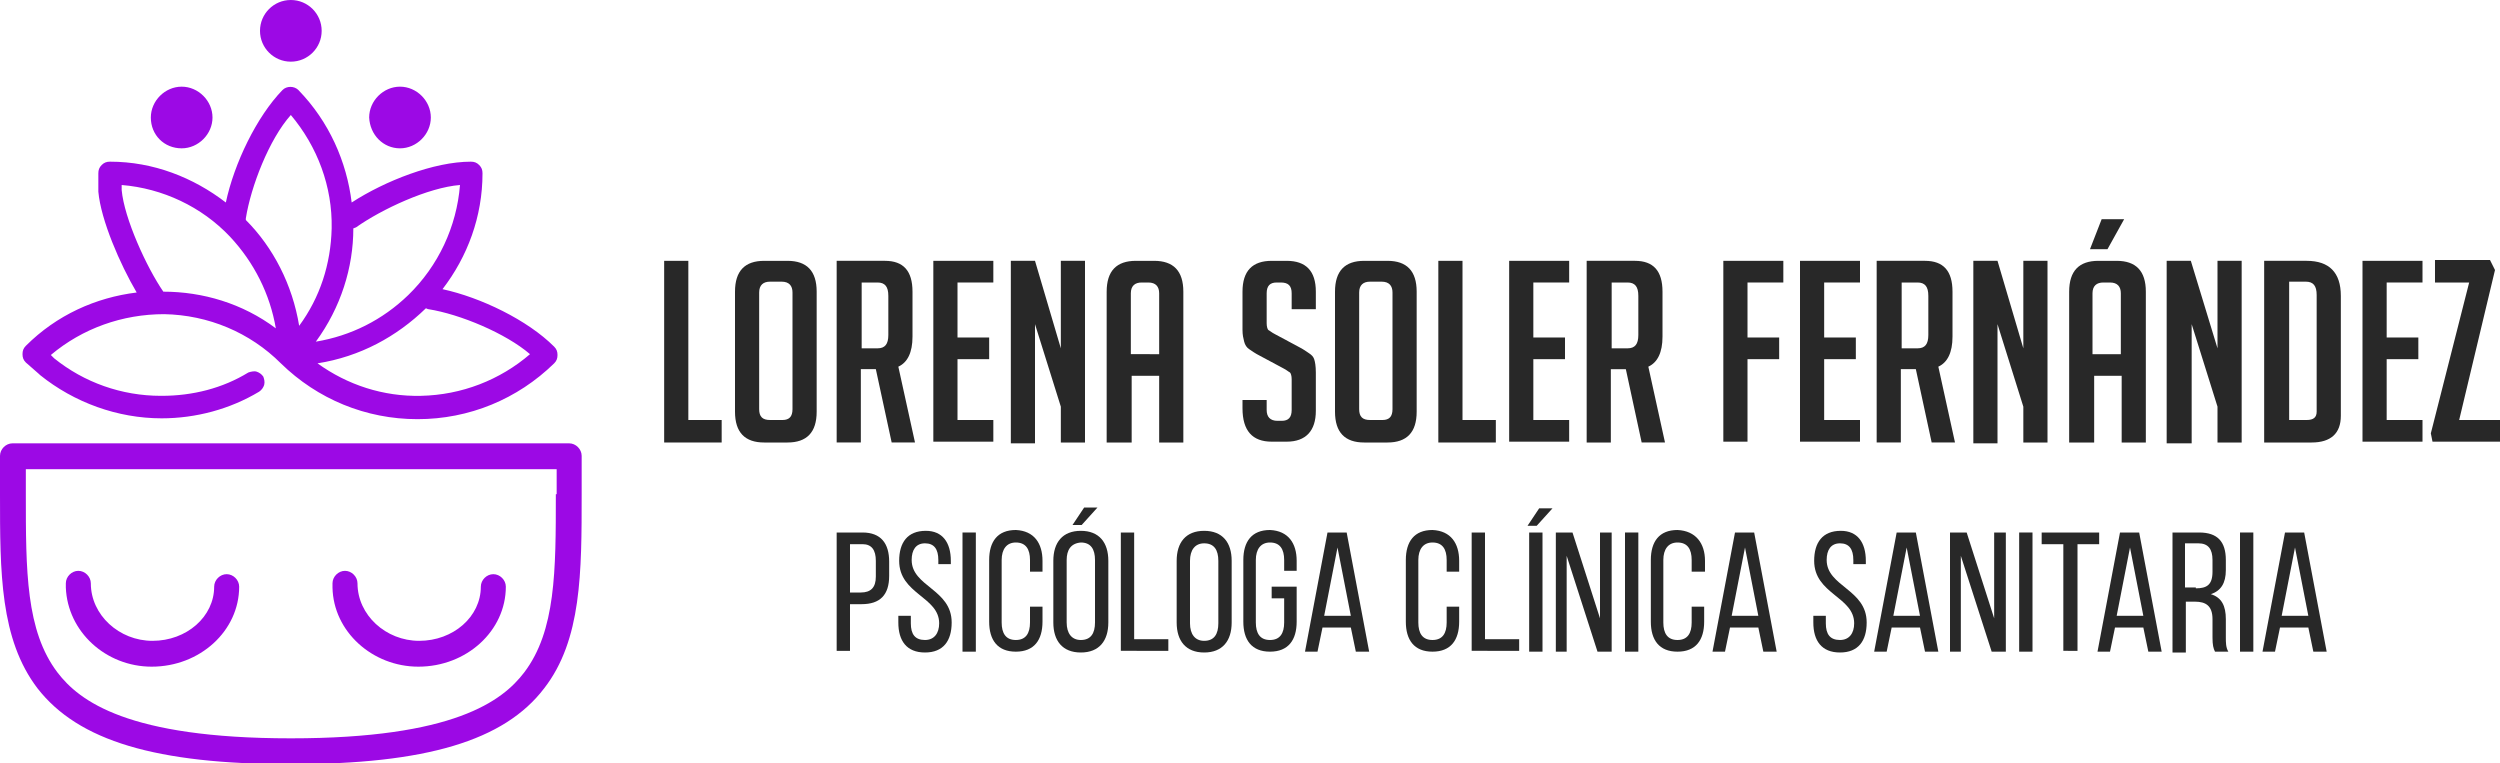 <?xml version="1.0" encoding="UTF-8"?>
<svg xmlns="http://www.w3.org/2000/svg" xmlns:xlink="http://www.w3.org/1999/xlink" version="1.1" id="_x3C_Capa_x3E_" x="0px" y="0px" width="300px" height="91.6px" viewBox="0 0 300 91.6" style="enable-background:new 0 0 300 91.6;" xml:space="preserve">
<style type="text/css">
	.st0{fill:#ECEEF3;}
	.st1{fill:#DFC5EF;}
	.st2{fill:#282828;}
	.st3{fill:#9C09E5;}
	.st4{fill:none;stroke:#FFFFFF;stroke-width:2;stroke-miterlimit:10;}
	.st5{fill:#693C8E;}
	.st6{fill:#00878C;}
	.st7{fill:#D9B7E3;}
	.st8{fill:#EEDBFC;}
	.st9{fill:none;stroke:#9C09E5;stroke-linecap:round;stroke-linejoin:round;stroke-miterlimit:10;}
	.st10{fill:none;stroke:#9C09E5;stroke-width:2;stroke-linecap:round;stroke-linejoin:round;stroke-miterlimit:10;}
	
		.st11{fill-rule:evenodd;clip-rule:evenodd;fill:none;stroke:#9C09E5;stroke-linecap:round;stroke-linejoin:round;stroke-miterlimit:10;}
	
		.st12{fill-rule:evenodd;clip-rule:evenodd;fill:none;stroke:#9C09E5;stroke-width:0.75;stroke-linecap:round;stroke-linejoin:round;stroke-miterlimit:10;}
	.st13{fill-rule:evenodd;clip-rule:evenodd;fill:none;stroke:#9C09E5;stroke-miterlimit:10;}
	.st14{fill:none;stroke:#9C09E5;stroke-width:0.75;stroke-linecap:round;stroke-linejoin:round;stroke-miterlimit:10;}
	.st15{fill:#904BCE;}
	.st16{fill:#0EA89C;}
	.st17{fill:#FFFFFF;}
	.st18{fill:none;stroke:#904BCE;stroke-width:0.75;stroke-linecap:round;stroke-linejoin:round;stroke-miterlimit:10;}
	.st19{fill:none;stroke:#904BCE;stroke-width:0.95;stroke-linecap:round;stroke-linejoin:round;stroke-miterlimit:10;}
	.st20{fill:none;stroke:#904BCE;stroke-width:0.75;stroke-miterlimit:10;}
	.st21{fill:#196D90;}
	.st22{opacity:0.47;fill:#196D90;}
	.st23{fill:#E76044;}
	.st24{opacity:0.4;fill:#E76044;}
	.st25{fill:#E8B83E;}
	.st26{fill:#332A2A;}
	.st27{fill:#8AC33E;}
	.st28{fill:#9CC85F;}
	.st29{fill-rule:evenodd;clip-rule:evenodd;fill:#71726F;}
	.st30{fill-rule:evenodd;clip-rule:evenodd;fill:#6EC9F1;}
	.st31{fill-rule:evenodd;clip-rule:evenodd;fill:#FEFEFE;}
	
		.st32{fill-rule:evenodd;clip-rule:evenodd;fill:none;stroke:#904BCE;stroke-width:0.75;stroke-linecap:round;stroke-linejoin:round;stroke-miterlimit:10;}
	.st33{fill-rule:evenodd;clip-rule:evenodd;fill:#9C09E5;}
	.st34{fill:#1D1D1B;}
	.st35{fill:url(#SVGID_1_);}
	.st36{fill:#502B6D;}
	.st37{fill:#693C8F;}
</style>
<g id="Capa_1">
	<g>
		<g>
			<g>
				<path class="st2" d="M86.6,53.1h-6.9V31.3h2.9v19.1h4V53.1z"></path>
				<path class="st2" d="M91.7,53.1c-2.3,0-3.5-1.2-3.5-3.7V35c0-2.5,1.2-3.7,3.5-3.7h2.8c2.3,0,3.5,1.2,3.5,3.7v14.4      c0,2.5-1.2,3.7-3.5,3.7H91.7z M92.4,50.4h1.5c0.8,0,1.2-0.4,1.2-1.3v-14c0-0.8-0.4-1.3-1.3-1.3h-1.4c-0.8,0-1.3,0.4-1.3,1.3v14      C91.1,50,91.5,50.4,92.4,50.4z"></path>
				<path class="st2" d="M100.5,31.3h5.7c2.2,0,3.3,1.2,3.3,3.7v5.4c0,1.9-0.6,3.1-1.7,3.6l2,9.1h-2.8l-1.9-8.8h-1.8v8.8h-2.9V31.3z       M103.4,41.8h1.9c0.9,0,1.3-0.5,1.3-1.6v-4.7c0-1.1-0.4-1.6-1.3-1.6h-1.9V41.8z"></path>
				<path class="st2" d="M112,53.1V31.3h7.2v2.6h-4.3v6.6h3.8v2.6h-3.8v7.3h4.3v2.6H112z"></path>
				<path class="st2" d="M127.3,41.8V31.3h2.9v21.8h-2.9v-4.3l-3.1-9.9v14.3h-2.9V31.3h2.9L127.3,41.8z"></path>
				<path class="st2" d="M135.7,53.1h-2.9V35c0-2.5,1.2-3.7,3.5-3.7h2.2c2.3,0,3.5,1.2,3.5,3.7v18.1h-2.9v-8h-3.3V53.1z M139.1,42.5      v-7.3c0-0.8-0.4-1.3-1.3-1.3H137c-0.8,0-1.3,0.4-1.3,1.3v7.3H139.1z"></path>
				<path class="st2" d="M155,37.1v-1.9c0-0.9-0.4-1.3-1.3-1.3h-0.5c-0.8,0-1.2,0.4-1.2,1.3v3.6c0,0.4,0.1,0.7,0.2,0.8      c0.2,0.1,0.4,0.3,0.8,0.5l2.8,1.5c0.6,0.3,1,0.6,1.3,0.8c0.3,0.2,0.5,0.4,0.6,0.7c0.1,0.3,0.2,0.8,0.2,1.6v4.6      c0,2.4-1.2,3.7-3.5,3.7h-1.8c-2.3,0-3.5-1.3-3.5-4V48h2.9v1.2c0,0.8,0.4,1.3,1.3,1.3h0.5c0.8,0,1.2-0.4,1.2-1.3v-3.7      c0-0.4-0.1-0.7-0.2-0.8c-0.2-0.1-0.4-0.3-0.8-0.5l-2.8-1.5c-0.6-0.3-1-0.6-1.3-0.8c-0.3-0.2-0.5-0.5-0.6-0.9      c-0.1-0.4-0.2-0.8-0.2-1.4V35c0-2.5,1.2-3.7,3.5-3.7h1.8c2.3,0,3.5,1.2,3.5,3.7v2.1H155z"></path>
				<path class="st2" d="M163.7,53.1c-2.3,0-3.5-1.2-3.5-3.7V35c0-2.5,1.2-3.7,3.5-3.7h2.8c2.3,0,3.5,1.2,3.5,3.7v14.4      c0,2.5-1.2,3.7-3.5,3.7H163.7z M164.4,50.4h1.5c0.8,0,1.2-0.4,1.2-1.3v-14c0-0.8-0.4-1.3-1.3-1.3h-1.4c-0.8,0-1.3,0.4-1.3,1.3      v14C163.1,50,163.5,50.4,164.4,50.4z"></path>
				<path class="st2" d="M179.5,53.1h-6.9V31.3h2.9v19.1h4V53.1z"></path>
				<path class="st2" d="M181.1,53.1V31.3h7.2v2.6h-4.3v6.6h3.8v2.6h-3.8v7.3h4.3v2.6H181.1z"></path>
				<path class="st2" d="M190.5,31.3h5.7c2.2,0,3.3,1.2,3.3,3.7v5.4c0,1.9-0.6,3.1-1.7,3.6l2,9.1H197l-1.9-8.8h-1.8v8.8h-2.9V31.3z       M193.4,41.8h1.9c0.9,0,1.3-0.5,1.3-1.6v-4.7c0-1.1-0.4-1.6-1.3-1.6h-1.9V41.8z"></path>
				<path class="st2" d="M213.5,40.5v2.6h-3.8v9.9h-2.9V31.3h7.2v2.6h-4.3v6.6H213.5z"></path>
				<path class="st2" d="M216,53.1V31.3h7.2v2.6h-4.3v6.6h3.8v2.6h-3.8v7.3h4.3v2.6H216z"></path>
				<path class="st2" d="M225.3,31.3h5.7c2.2,0,3.3,1.2,3.3,3.7v5.4c0,1.9-0.6,3.1-1.7,3.6l2,9.1h-2.8l-1.9-8.8h-1.8v8.8h-2.9V31.3z       M228.2,41.8h1.9c0.9,0,1.3-0.5,1.3-1.6v-4.7c0-1.1-0.4-1.6-1.3-1.6h-1.9V41.8z"></path>
				<path class="st2" d="M242.8,41.8V31.3h2.9v21.8h-2.9v-4.3l-3.1-9.9v14.3h-2.9V31.3h2.9L242.8,41.8z"></path>
				<path class="st2" d="M251.2,53.1h-2.9V35c0-2.5,1.2-3.7,3.5-3.7h2.2c2.3,0,3.5,1.2,3.5,3.7v18.1h-2.9v-8h-3.3V53.1z M252.9,29.9      h-2.1l1.4-3.6h2.7L252.9,29.9z M254.5,42.5v-7.3c0-0.8-0.4-1.3-1.3-1.3h-0.8c-0.8,0-1.3,0.4-1.3,1.3v7.3H254.5z"></path>
				<path class="st2" d="M266.1,41.8V31.3h2.9v21.8h-2.9v-4.3l-3.1-9.9v14.3H260V31.3h2.9L266.1,41.8z"></path>
				<path class="st2" d="M271.7,53.1V31.3h5.1c2.7,0,4.1,1.4,4.1,4.2v14.4c0,2.1-1.2,3.2-3.5,3.2H271.7z M274.6,50.4h2.2      c0.8,0,1.2-0.3,1.2-1v-14c0-1.1-0.4-1.6-1.3-1.6h-2V50.4z"></path>
				<path class="st2" d="M283.5,53.1V31.3h7.2v2.6h-4.3v6.6h3.8v2.6h-3.8v7.3h4.3v2.6H283.5z"></path>
				<path class="st2" d="M295.1,50.4h4.9v2.6h-8.1l-0.2-1l4.6-18.1h-4.1v-2.7h6.6l0.6,1.2L295.1,50.4z"></path>
			</g>
			<g>
				<path class="st2" d="M103.5,63.9c2.2,0,3.2,1.3,3.2,3.5v1.7c0,2.3-1.1,3.4-3.3,3.4h-1.4v5.6h-1.6V63.9H103.5z M103.3,71.1      c1.2,0,1.8-0.6,1.8-1.9v-1.9c0-1.3-0.5-2-1.6-2h-1.5v5.8H103.3z"></path>
				<path class="st2" d="M114.1,67.3v0.4h-1.5v-0.5c0-1.3-0.5-2-1.6-2c-1.1,0-1.6,0.8-1.6,2c0,3.2,4.8,3.5,4.8,7.5      c0,2.2-1,3.6-3.2,3.6c-2.2,0-3.2-1.4-3.2-3.6v-0.8h1.5v0.9c0,1.3,0.5,2,1.7,2c1.1,0,1.7-0.8,1.7-2c0-3.2-4.8-3.5-4.8-7.5      c0-2.2,1-3.6,3.2-3.6C113.1,63.7,114.1,65.1,114.1,67.3z"></path>
				<path class="st2" d="M117.1,63.9v14.3h-1.6V63.9H117.1z"></path>
				<path class="st2" d="M125.1,67.3v1.3h-1.5v-1.4c0-1.3-0.5-2.1-1.7-2.1c-1.1,0-1.7,0.8-1.7,2.1v7.5c0,1.3,0.5,2.1,1.7,2.1      c1.2,0,1.7-0.8,1.7-2.1v-1.9h1.5v1.8c0,2.2-1,3.6-3.2,3.6c-2.2,0-3.2-1.4-3.2-3.6v-7.4c0-2.2,1-3.6,3.2-3.6      C124.1,63.7,125.1,65.2,125.1,67.3z"></path>
				<path class="st2" d="M133,67.3v7.4c0,2.2-1.1,3.6-3.3,3.6c-2.2,0-3.3-1.4-3.3-3.6v-7.4c0-2.2,1.1-3.6,3.3-3.6      C131.9,63.7,133,65.1,133,67.3z M128,67.2v7.5c0,1.3,0.6,2.1,1.7,2.1c1.2,0,1.7-0.8,1.7-2.1v-7.5c0-1.3-0.5-2.1-1.7-2.1      C128.5,65.2,128,66,128,67.2z M131.7,60.9l-1.9,2.1h-1.1l1.4-2.1H131.7z"></path>
				<path class="st2" d="M134.5,78.2V63.9h1.6v12.8h4.1v1.4H134.5z"></path>
				<path class="st2" d="M141.2,67.3c0-2.2,1.1-3.6,3.3-3.6c2.2,0,3.3,1.4,3.3,3.6v7.4c0,2.2-1.1,3.6-3.3,3.6      c-2.2,0-3.3-1.4-3.3-3.6V67.3z M142.8,74.8c0,1.3,0.6,2.1,1.7,2.1c1.2,0,1.7-0.8,1.7-2.1v-7.5c0-1.3-0.5-2.1-1.7-2.1      c-1.1,0-1.7,0.8-1.7,2.1V74.8z"></path>
				<path class="st2" d="M155.6,67.3v1.2h-1.5v-1.3c0-1.3-0.5-2.1-1.7-2.1c-1.1,0-1.7,0.8-1.7,2.1v7.5c0,1.3,0.5,2.1,1.7,2.1      c1.2,0,1.7-0.8,1.7-2.1v-2.9h-1.5v-1.4h3v4.2c0,2.2-1,3.6-3.2,3.6c-2.2,0-3.2-1.4-3.2-3.6v-7.4c0-2.2,1-3.6,3.2-3.6      C154.6,63.7,155.6,65.2,155.6,67.3z"></path>
				<path class="st2" d="M158.7,75.3l-0.6,2.9h-1.5l2.7-14.3h2.3l2.7,14.3h-1.6l-0.6-2.9H158.7z M158.9,73.9h3.2l-1.6-8.2      L158.9,73.9z"></path>
				<path class="st2" d="M175.1,67.3v1.3h-1.5v-1.4c0-1.3-0.5-2.1-1.7-2.1c-1.1,0-1.7,0.8-1.7,2.1v7.5c0,1.3,0.5,2.1,1.7,2.1      c1.2,0,1.7-0.8,1.7-2.1v-1.9h1.5v1.8c0,2.2-1,3.6-3.2,3.6c-2.2,0-3.2-1.4-3.2-3.6v-7.4c0-2.2,1-3.6,3.2-3.6      C174.1,63.7,175.1,65.2,175.1,67.3z"></path>
				<path class="st2" d="M176.6,78.2V63.9h1.6v12.8h4.1v1.4H176.6z"></path>
				<path class="st2" d="M184.7,61h1.6l-1.9,2.1h-1.1L184.7,61z M183.5,63.9h1.6v14.3h-1.6V63.9z"></path>
				<path class="st2" d="M188.1,78.2h-1.4V63.9h2l3.3,10.3V63.9h1.4v14.3h-1.7l-3.7-11.5V78.2z"></path>
				<path class="st2" d="M196.6,63.9v14.3H195V63.9H196.6z"></path>
				<path class="st2" d="M204.6,67.3v1.3H203v-1.4c0-1.3-0.5-2.1-1.7-2.1c-1.1,0-1.7,0.8-1.7,2.1v7.5c0,1.3,0.5,2.1,1.7,2.1      c1.2,0,1.7-0.8,1.7-2.1v-1.9h1.5v1.8c0,2.2-1,3.6-3.2,3.6c-2.2,0-3.2-1.4-3.2-3.6v-7.4c0-2.2,1-3.6,3.2-3.6      C203.5,63.7,204.6,65.2,204.6,67.3z"></path>
				<path class="st2" d="M207.6,75.3l-0.6,2.9h-1.5l2.7-14.3h2.3l2.7,14.3h-1.6l-0.6-2.9H207.6z M207.8,73.9h3.2l-1.6-8.2      L207.8,73.9z"></path>
				<path class="st2" d="M223.9,67.3v0.4h-1.5v-0.5c0-1.3-0.5-2-1.6-2c-1.1,0-1.6,0.8-1.6,2c0,3.2,4.8,3.5,4.8,7.5      c0,2.2-1,3.6-3.2,3.6c-2.2,0-3.2-1.4-3.2-3.6v-0.8h1.5v0.9c0,1.3,0.5,2,1.7,2c1.1,0,1.7-0.8,1.7-2c0-3.2-4.8-3.5-4.8-7.5      c0-2.2,1-3.6,3.2-3.6C222.9,63.7,223.9,65.1,223.9,67.3z"></path>
				<path class="st2" d="M227,75.3l-0.6,2.9h-1.5l2.7-14.3h2.3l2.7,14.3h-1.6l-0.6-2.9H227z M227.2,73.9h3.2l-1.6-8.2L227.2,73.9z"></path>
				<path class="st2" d="M235.4,78.2h-1.4V63.9h2l3.3,10.3V63.9h1.4v14.3H239l-3.7-11.5V78.2z"></path>
				<path class="st2" d="M243.9,63.9v14.3h-1.6V63.9H243.9z"></path>
				<path class="st2" d="M247.6,78.2V65.3H245v-1.4h6.9v1.4h-2.6v12.8H247.6z"></path>
				<path class="st2" d="M253.8,75.3l-0.6,2.9h-1.5l2.7-14.3h2.3l2.7,14.3h-1.6l-0.6-2.9H253.8z M254,73.9h3.2l-1.6-8.2L254,73.9z"></path>
				<path class="st2" d="M263.9,63.9c2.2,0,3.2,1.1,3.2,3.3v1.2c0,1.6-0.6,2.5-1.8,2.9c1.3,0.4,1.8,1.4,1.8,3v2.2      c0,0.6,0,1.2,0.3,1.7h-1.6c-0.2-0.4-0.3-0.8-0.3-1.7v-2.2c0-1.6-0.8-2.1-2.1-2.1h-1.1v6.1h-1.6V63.9H263.9z M263.5,70.6      c1.3,0,2-0.4,2-2v-1.4c0-1.3-0.5-2-1.7-2h-1.6v5.3H263.5z"></path>
				<path class="st2" d="M270.4,63.9v14.3h-1.6V63.9H270.4z"></path>
				<path class="st2" d="M273.6,75.3l-0.6,2.9h-1.5l2.7-14.3h2.3l2.7,14.3h-1.6l-0.6-2.9H273.6z M273.8,73.9h3.2l-1.6-8.2      L273.8,73.9z"></path>
			</g>
		</g>
		<g>
			<path class="st3" d="M68.3,53.2H36.4h-3.1H1.5c-0.8,0-1.5,0.7-1.5,1.5v4.6c0,9.4,0,17.4,4.5,23.3c4.9,6.3,14.2,9.1,30.4,9.1     c16.2,0,25.6-2.8,30.4-9.1c4.5-5.8,4.5-13.9,4.5-23.3v-4.6C69.8,53.9,69.1,53.2,68.3,53.2z M66.7,59.3c0,9.2,0,16.4-3.8,21.4     c-2.6,3.4-8.4,7.9-28,7.9c-19.6,0-25.4-4.5-28-7.9c-3.8-5-3.8-12.2-3.8-21.4v-3h63.7V59.3z"></path>
			<path class="st3" d="M50.2,80c5.8,0,10.5-4.3,10.5-9.6c0-0.8-0.7-1.5-1.5-1.5c-0.8,0-1.5,0.7-1.5,1.5c0,3.6-3.3,6.5-7.4,6.5     c-4,0-7.4-3.1-7.4-6.9c0-0.8-0.7-1.5-1.5-1.5c-0.8,0-1.5,0.7-1.5,1.5v0.3c0,0.1,0,0.2,0,0.2C40,75.8,44.7,80,50.2,80z"></path>
			<path class="st3" d="M18.2,80c5.8,0,10.5-4.3,10.5-9.6c0-0.8-0.7-1.5-1.5-1.5c-0.8,0-1.5,0.7-1.5,1.5c0,3.6-3.3,6.5-7.4,6.5     c-4,0-7.4-3.1-7.4-6.9c0-0.8-0.7-1.5-1.5-1.5s-1.5,0.7-1.5,1.5v0.3c0,0.1,0,0.2,0,0.2C8.1,75.8,12.7,80,18.2,80z"></path>
			<path class="st3" d="M4.7,44.9c0,0,0.1,0.1,0.1,0.1c4.1,3.3,9.3,5.2,14.6,5.2c0,0,0,0,0,0c4.1,0,8.2-1.1,11.7-3.2     c0.3-0.2,0.5-0.5,0.6-0.8c0.1-0.4,0-0.7-0.1-1c-0.2-0.3-0.5-0.5-0.8-0.6c-0.3-0.1-0.7,0-1,0.1c-3.1,1.9-6.7,2.8-10.4,2.8h-0.1     c-4.7,0-9.2-1.6-12.8-4.5l-0.4-0.4c3.8-3.2,8.6-4.9,13.6-4.9c5.3,0.1,10.3,2.2,14,5.9c4.4,4.3,10.2,6.7,16.4,6.7     c6.2,0,12-2.4,16.4-6.7c0.3-0.3,0.4-0.6,0.4-1c0-0.4-0.1-0.7-0.4-1c-3.2-3.2-8.8-5.9-13.4-6.9c3-3.9,4.8-8.7,4.8-13.9     c0-0.4-0.1-0.7-0.4-1c-0.3-0.3-0.6-0.4-1-0.4c-4.4,0-10.3,2.3-14.3,4.9c-0.6-4.9-2.7-9.7-6.4-13.5c-0.5-0.5-1.4-0.5-1.9,0     c-3.1,3.2-5.8,8.8-6.8,13.5c-3.9-3-8.7-4.9-13.9-4.9c0,0,0,0,0,0c-0.4,0-0.7,0.1-1,0.4c-0.3,0.3-0.4,0.6-0.4,1v2.1     c0,0,0,0.1,0,0.1c0.3,3.4,2.6,8.7,4.6,12.1c-4.9,0.6-9.6,2.7-13.3,6.4c-0.3,0.3-0.4,0.6-0.4,1c0,0.4,0.1,0.7,0.4,1L4.7,44.9z      M63.6,42.5c-3.6,3.1-8.2,4.9-13.1,5c-4.5,0.1-8.8-1.3-12.4-3.9c5.1-0.8,9.5-3.2,13-6.6c0.1,0,0.2,0.1,0.3,0.1     C55.2,37.7,60.7,40,63.6,42.5z M42.4,27.4c0.1,0,0.2-0.1,0.3-0.1c3.1-2.2,8.7-4.8,12.5-5.1c-0.4,5-2.6,9.7-6.2,13.2     c-3.1,3-6.9,4.9-11.1,5.6C40.9,36.9,42.4,32.1,42.4,27.4z M29.5,26.2c0.6-3.8,2.8-9.5,5.4-12.4c3.2,3.8,5,8.6,4.9,13.6     c-0.1,4.3-1.4,8.3-3.9,11.7c-0.8-4.9-3.1-9.4-6.4-12.7C29.5,26.3,29.5,26.3,29.5,26.2z M14.6,22.8v-0.6c4.9,0.4,9.6,2.6,13,6.2     c2.9,3.1,4.8,6.9,5.5,11c-4-3-8.8-4.4-13.5-4.4c0,0,0,0,0,0C17.6,32.1,14.9,26.2,14.6,22.8z"></path>
			<circle class="st3" cx="34.9" cy="3.7" r="3.7"></circle>
			<path class="st3" d="M48,17.8c2,0,3.7-1.7,3.7-3.7c0-2-1.7-3.7-3.7-3.7c-2,0-3.7,1.7-3.7,3.7C44.4,16.2,46,17.8,48,17.8z"></path>
			<path class="st3" d="M21.8,17.8c2,0,3.7-1.7,3.7-3.7c0-2-1.7-3.7-3.7-3.7c-2,0-3.7,1.7-3.7,3.7C18.1,16.2,19.7,17.8,21.8,17.8z"></path>
		</g>
	</g>
</g>
</svg>
